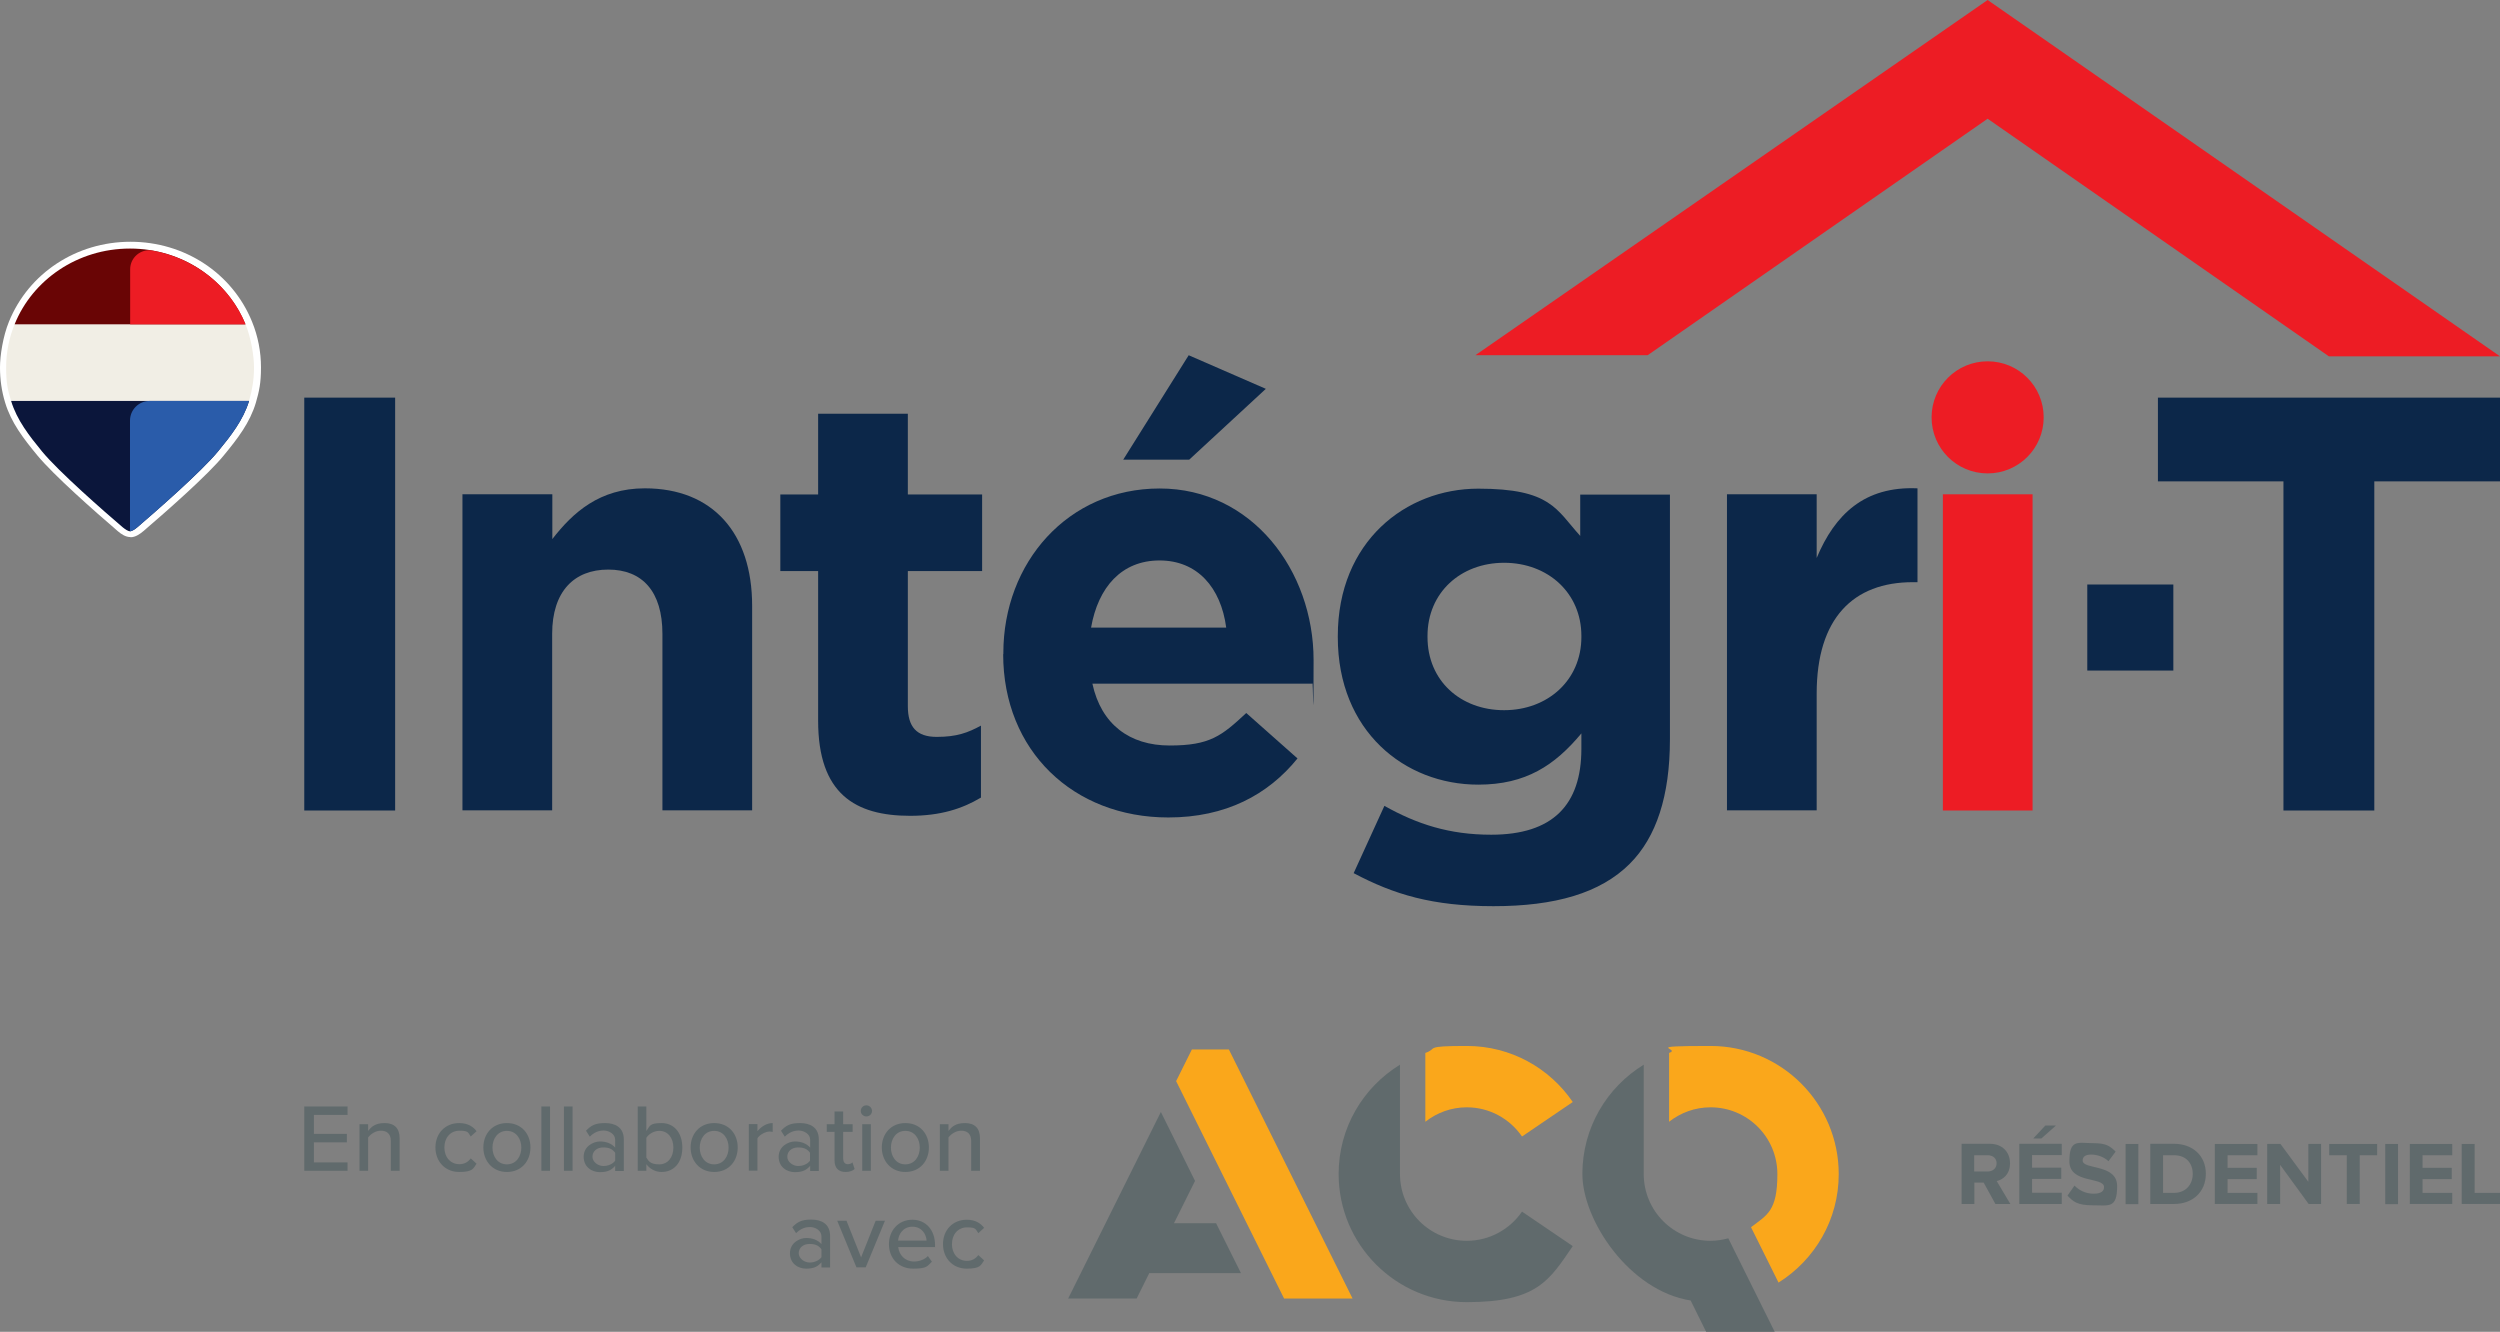 <?xml version="1.0" encoding="UTF-8"?>
<svg xmlns="http://www.w3.org/2000/svg" version="1.1" viewBox="0 0 1507.7 803.2">
  <rect x="0" y="0" width="1507.7" height="803.2" fill="#808080" stroke="none"/>
  <defs>
    <style>
      .cls-1 {
        fill: #2a5caa;
      }

      .cls-2 {
        fill: #fff;
      }

      .cls-3 {
        fill: #ed1c24;
      }

      .cls-4 {
        fill: #faa71b;
      }

      .cls-5 {
        fill: #0b163b;
      }

      .cls-6 {
        fill: #f1eee5;
      }

      .cls-7 {
        fill: #690505;
      }

      .cls-8 {
        fill: #606a6c;
      }

      .cls-9 {
        fill: #0c2749;
      }
    </style>
  </defs>
  <!-- Generator: Adobe Illustrator 28.7.10, SVG Export Plug-In . SVG Version: 1.2.0 Build 236)  -->
  <g>
    <g id="Layer_1">
      <g>
        <rect class="cls-9" x="183.5" y="239.8" width="54.8" height="249"/>
        <path class="cls-9" d="M279,298.1h54.1v27c12.4-16,28.5-30.6,55.8-30.6,40.9,0,64.7,27,64.7,70.8v123.4h-54.1v-106.4c0-25.6-12.1-38.8-32.7-38.8s-33.8,13.2-33.8,38.8v106.4h-54.1v-190.7Z"/>
        <path class="cls-9" d="M493.4,434.7v-90.3h-22.8v-46.2h22.8v-48.7h54.1v48.7h44.8v46.2h-44.8v81.5c0,12.5,5.3,18.5,17.4,18.5s18.8-2.5,26.7-6.8v43.4c-11.4,6.8-24.5,11-42.7,11-33.1,0-55.5-13.2-55.5-57.3"/>
        <path class="cls-9" d="M605.1,394.5v-.7c0-54.4,38.8-99.2,94.3-99.2s92.8,49.4,92.8,103.5-.4,9.3-.7,14.2h-132.7c5.3,24.5,22.4,37.3,46.6,37.3s31.3-5.7,46.2-19.6l30.9,27.4c-17.8,22-43.4,35.6-77.9,35.6-57.3,0-99.6-40.2-99.6-98.5M739.5,378.5c-3.2-24.2-17.4-40.5-40.2-40.5s-37,16-41.3,40.5h81.5ZM716.8,214.2l46.6,20.3-46.2,42.7h-39.8l39.5-63Z"/>
        <path class="cls-9" d="M816.4,526.5l18.5-40.5c19.6,11,39.1,17.4,64.4,17.4,37,0,54.4-17.8,54.4-51.9v-9.2c-16,19.2-33.4,30.9-62.2,30.9-44.5,0-84.7-32.4-84.7-88.9v-.7c0-56.9,40.9-88.9,84.7-88.9s47,12.5,61.5,28.5v-24.9h54.1v147.6c0,34.1-8.2,59-24.2,75-17.8,17.8-45.2,25.6-82.2,25.6s-60.1-7.1-84.3-19.9M953.7,384.2v-.7c0-26-20.3-44.1-46.6-44.1s-46.2,18.1-46.2,44.1v.7c0,26.3,19.9,44.1,46.2,44.1s46.6-18.1,46.6-44.1"/>
        <path class="cls-9" d="M1041.5,298.1h54.1v38.4c11-26.3,28.8-43.4,60.8-42v56.6h-2.8c-35.9,0-58,21.7-58,67.2v70.4h-54.1v-190.7Z"/>
        <polygon class="cls-9" points="1377.1 290.3 1301.4 290.3 1301.4 239.8 1507.7 239.8 1507.7 290.3 1431.9 290.3 1431.9 488.8 1377.1 488.8 1377.1 290.3"/>
        <rect class="cls-3" x="1171.7" y="298.1" width="54.1" height="190.7"/>
        <path class="cls-3" d="M1164.9,251.7c0-18.7,15.1-33.8,33.8-33.8s33.8,15.1,33.8,33.8-15.1,33.8-33.8,33.8-33.8-15.1-33.8-33.8"/>
        <polygon class="cls-3" points="889.8 214.2 1198.7 0 1507.7 214.9 1404.5 214.9 1198.7 71.6 993.7 214.2 889.8 214.2"/>
        <rect class="cls-9" x="1258.8" y="352.5" width="51.9" height="51.9"/>
        <g>
          <path class="cls-2" d="M78.7,323.9c-3,0-5.6-1.8-7.7-3.6-14-12-38.8-33.9-48.6-45.8-8.4-10.2-15.7-19.7-19.3-31.7-2.1-6.8-3.1-14-3.1-21.2s1.8-18.8,5.4-27.6c11.9-29.3,40.7-48.2,73.3-48.2s61.4,18.9,73.3,48.2c3.6,8.8,5.4,18.1,5.4,27.6s-1.1,14.4-3.1,21.3c-3.6,12-10.9,21.5-19.3,31.7-9.7,11.9-34.5,33.7-48.5,45.7-2.3,1.9-4.9,3.7-7.8,3.7Z"/>
          <g>
            <g>
              <path class="cls-6" d="M148.1,195.6H8.8c-3.3,8.1-5.1,16.9-5.1,26.1s1,13.7,3,20.1h143.5c1.9-6.4,3-13.1,3-20.1s-1.8-18-5.1-26.1Z"/>
              <path class="cls-7" d="M78.4,149.9c-31.7,0-58.8,18.9-69.6,45.7h139.2c-10.9-26.7-37.9-45.7-69.6-45.7Z"/>
            </g>
            <path class="cls-5" d="M6.7,241.8c3.5,11.6,11,21.1,18.6,30.4,10.2,12.4,37.8,36.5,48.7,45.8h0c1.5,1.2,3.2,2.4,4.4,2.4s3-1.2,4.4-2.4h0c10.8-9.3,38.5-33.4,48.7-45.8,7.6-9.3,15.1-18.8,18.7-30.4H6.7Z"/>
            <path class="cls-3" d="M148.1,195.6h-69.6v-33.2c0-7.1,6.4-12.5,13.3-11.3,25.8,4.5,47,21.6,56.3,44.5Z"/>
            <path class="cls-1" d="M150.2,241.8c-3.5,11.6-11,21.1-18.7,30.4-10.2,12.4-37.8,36.5-48.7,45.8h0c-1.5,1.2-3.2,2.4-4.4,2.4v-66.7c0-6.6,5.3-11.9,11.9-11.9h59.8Z"/>
          </g>
        </g>
      </g>
      <g>
        <path class="cls-4" d="M859.6,676.5c6.9-5.4,15.5-8.7,25-8.7,13.8,0,26,7,33.3,17.6l30.6-20.8c-13.9-20.4-37.3-33.8-63.9-33.8s-17.1,1.5-25,4.2v41.5Z"/>
        <path class="cls-4" d="M1006.6,676.5c6.9-5.4,15.5-8.7,25-8.7,22.3,0,40.3,18,40.3,40.3s-6.2,24.6-15.9,32l16.6,33.4c21.8-13.7,36.3-37.8,36.3-65.4,0-42.7-34.6-77.3-77.3-77.3s-17.1,1.5-25,4.2v41.5Z"/>
        <polygon class="cls-4" points="718.8 632.9 709.3 652 774.4 783.1 815.7 783.1 741.1 632.9 718.8 632.9"/>
        <g>
          <path class="cls-8" d="M917.9,730.7c-7.3,10.6-19.5,17.6-33.3,17.6-22.3,0-40.3-18-40.3-40.3v-65.9c-22.2,13.6-37,38-37,65.9,0,42.7,34.6,77.3,77.3,77.3s49.9-13.4,63.9-33.8l-30.6-20.8Z"/>
          <path class="cls-8" d="M1029,803.2h41.3l-28-56.4c-3.4.9-7,1.5-10.7,1.5-22.3,0-40.3-18-40.3-40.3v-65.9c-22.2,13.6-37,38-37,65.9s28.3,70.5,65.3,76.3l9.4,19Z"/>
        </g>
        <polygon class="cls-8" points="685.5 783.1 693.1 767.8 748.4 767.8 733.4 737.7 708 737.7 720.7 712.2 700.1 670.6 644.2 783.1 685.5 783.1"/>
        <path class="cls-8" d="M1204.1,701.5c0-3-2.3-4.8-5.4-4.8h-8.1v9.8h8.1c3,0,5.4-1.8,5.4-4.9M1203.4,726.1l-7.1-12.9h-5.6v12.9h-7.7v-36.3h17c7.6,0,12.2,5,12.2,11.7s-4.1,9.8-8,10.8l8.2,13.8h-8.9Z"/>
        <path class="cls-8" d="M1231,686.6h-4.8l7.3-7.8h6.4l-8.8,7.8ZM1217.8,726.1v-36.3h25.6v6.8h-17.9v7.6h17.6v6.8h-17.6v8.3h17.9v6.8h-25.6Z"/>
        <path class="cls-8" d="M1246.9,721l4.2-6c2.6,2.7,6.5,4.9,11.5,4.9s6.3-1.9,6.3-4c0-6.3-20.9-1.9-20.9-15.5s5.2-11,13.8-11,10.5,1.7,14.1,5.1l-4.3,5.8c-2.9-2.7-6.9-4-10.5-4s-5.1,1.4-5.1,3.6c0,5.7,20.8,1.8,20.8,15.4s-4.8,11.6-14.5,11.6-12-2.3-15.4-5.8"/>
        <rect class="cls-8" x="1281.9" y="689.9" width="7.7" height="36.3"/>
        <path class="cls-8" d="M1322.4,708c0-6.4-3.9-11.3-11.3-11.3h-6.6v22.7h6.6c7.2,0,11.3-5.2,11.3-11.4M1296.8,726.1v-36.3h14.3c11.3,0,19.2,7.2,19.2,18.1s-7.9,18.2-19.2,18.2h-14.3Z"/>
        <polygon class="cls-8" points="1335.7 726.1 1335.7 689.9 1361.4 689.9 1361.4 696.7 1343.4 696.7 1343.4 704.3 1361 704.3 1361 711.1 1343.4 711.1 1343.4 719.4 1361.4 719.4 1361.4 726.1 1335.7 726.1"/>
        <polygon class="cls-8" points="1392.3 726.1 1375.1 702.5 1375.1 726.1 1367.3 726.1 1367.3 689.9 1375.3 689.9 1392.1 712.7 1392.1 689.9 1399.8 689.9 1399.8 726.1 1392.3 726.1"/>
        <polygon class="cls-8" points="1415.3 726.1 1415.3 696.7 1404.7 696.7 1404.7 689.9 1433.6 689.9 1433.6 696.7 1423.1 696.7 1423.1 726.1 1415.3 726.1"/>
        <rect class="cls-8" x="1438.5" y="689.9" width="7.7" height="36.3"/>
        <polygon class="cls-8" points="1453.3 726.1 1453.3 689.9 1478.9 689.9 1478.9 696.7 1461 696.7 1461 704.3 1478.6 704.3 1478.6 711.1 1461 711.1 1461 719.4 1478.9 719.4 1478.9 726.1 1453.3 726.1"/>
        <polygon class="cls-8" points="1484.6 726.1 1484.6 689.9 1492.4 689.9 1492.4 719.4 1507.7 719.4 1507.7 726.1 1484.6 726.1"/>
        <path class="cls-8" d="M591,706.1v-19.7c0-5.9-3.1-9.1-9-9.1s-8.1,2.4-10,4.7v-4h-5.2v28.1h5.2v-20.1c1.5-2.1,4.5-4.1,7.7-4.1s6,1.5,6,6.2v18h5.2ZM546,702.2c-5.6,0-8.7-4.8-8.7-10.1s3.1-10.1,8.7-10.1,8.7,4.8,8.7,10.1-3.1,10.1-8.7,10.1ZM546,706.8c8.8,0,14.2-6.6,14.2-14.8s-5.4-14.7-14.2-14.7-14.2,6.6-14.2,14.7,5.5,14.8,14.2,14.8ZM525.2,706.1v-28.1h-5.2v28.1h5.2ZM522.5,673.3c1.9,0,3.4-1.5,3.4-3.3s-1.5-3.4-3.4-3.4-3.4,1.5-3.4,3.4,1.6,3.3,3.4,3.3ZM509.9,706.8c2.7,0,4.4-.8,5.5-1.8l-1.3-4c-.5.6-1.6,1.1-2.9,1.1-1.8,0-2.7-1.5-2.7-3.4v-16.1h5.7v-4.6h-5.7v-7.7h-5.2v7.7h-4.7v4.6h4.7v17.3c0,4.4,2.3,6.9,6.7,6.9ZM488.5,700c-1.6,2.1-4.3,3.2-7.2,3.2s-6.5-2.3-6.5-5.6,2.7-5.6,6.5-5.6,5.6,1.1,7.2,3.2v4.8ZM493.8,706.1v-19c0-7.2-5.2-9.8-11.3-9.8s-8.4,1.5-11.5,4.6l2.3,3.6c2.5-2.5,5.2-3.7,8.4-3.7s6.9,2.1,6.9,5.6v4.7c-2.2-2.5-5.4-3.7-9.2-3.7s-9.8,2.8-9.8,9.2,5.1,9.3,9.8,9.3,7-1.3,9.2-3.8v3.1h5.2ZM456.8,706.1v-19.6c1.2-2.1,4.8-4.1,7.4-4.1l1.8.2v-5.3c-3.7,0-7,2.2-9.2,4.9v-4.3h-5.2v28.1h5.2ZM430.7,702.2c-5.6,0-8.7-4.8-8.7-10.1s3.1-10.1,8.7-10.1,8.7,4.8,8.7,10.1-3.1,10.1-8.7,10.1ZM430.7,706.8c8.8,0,14.2-6.6,14.2-14.8s-5.4-14.7-14.2-14.7-14.2,6.6-14.2,14.7,5.5,14.8,14.2,14.8ZM389.8,686.2c1.4-2.3,4.6-4.2,7.8-4.2,5.2,0,8.5,4.3,8.5,10.1s-3.3,10.1-8.5,10.1-6.4-1.8-7.8-4.1v-11.9ZM389.8,706.1v-4c2.1,2.8,5.4,4.7,9.2,4.7,7.3,0,12.5-5.5,12.5-14.7s-5.2-14.8-12.5-14.8-7,1.7-9.2,4.8v-14.8h-5.2v38.8h5.2ZM371,700c-1.6,2.1-4.3,3.2-7.2,3.2s-6.5-2.3-6.5-5.6,2.7-5.6,6.5-5.6,5.6,1.1,7.2,3.2v4.8ZM376.2,706.1v-19c0-7.2-5.2-9.8-11.3-9.8s-8.4,1.5-11.5,4.6l2.3,3.6c2.5-2.5,5.2-3.7,8.4-3.7s6.9,2.1,6.9,5.6v4.7c-2.2-2.5-5.4-3.7-9.2-3.7s-9.8,2.8-9.8,9.2,5.1,9.3,9.8,9.3,7-1.3,9.2-3.8v3.1h5.2ZM345.3,706.1v-38.8h-5.2v38.8h5.2ZM331.7,706.1v-38.8h-5.2v38.8h5.2ZM305.7,702.2c-5.6,0-8.7-4.8-8.7-10.1s3.1-10.1,8.7-10.1,8.7,4.8,8.7,10.1-3.1,10.1-8.7,10.1ZM305.7,706.8c8.8,0,14.2-6.6,14.2-14.8s-5.4-14.7-14.2-14.7-14.2,6.6-14.2,14.7,5.5,14.8,14.2,14.8ZM262.6,692c0,8.4,5.8,14.8,14.3,14.8s8.5-2.2,10.5-5l-3.5-3.2c-1.7,2.3-4,3.5-6.8,3.5-5.5,0-9.1-4.3-9.1-10.1s3.6-10.1,9.1-10.1,5.1,1.1,6.8,3.5l3.5-3.2c-2-2.7-5.2-4.9-10.5-4.9-8.5,0-14.3,6.3-14.3,14.7ZM241,706.1v-19.7c0-5.9-3.1-9.1-9-9.1s-8.1,2.4-10,4.7v-4h-5.2v28.1h5.2v-20.1c1.5-2.1,4.5-4.1,7.7-4.1s6,1.5,6,6.2v18h5.2ZM209.6,706.1v-5.1h-20.3v-12.1h19.9v-5.1h-19.9v-11.4h20.3v-5.1h-26.1v38.8h26.1Z"/>
        <path class="cls-8" d="M568.7,750.3c0,8.4,5.8,14.8,14.3,14.8s8.5-2.2,10.5-5l-3.5-3.2c-1.7,2.3-4,3.5-6.8,3.5-5.5,0-9.1-4.3-9.1-10.1s3.6-10.1,9.1-10.1,5.1,1.1,6.8,3.5l3.5-3.2c-2-2.7-5.2-4.9-10.5-4.9-8.5,0-14.3,6.3-14.3,14.7ZM550.2,739.8c5.9,0,8.4,4.7,8.6,8.4h-17.2c.3-3.8,3-8.4,8.6-8.4ZM536.1,750.3c0,8.9,6.2,14.8,14.6,14.8s8.5-1.5,11.3-4.2l-2.4-3.4c-2.1,2.2-5.4,3.3-8.3,3.3-5.6,0-9.1-4-9.6-8.7h22.2v-1.3c0-8.6-5.2-15.2-13.7-15.2s-14.1,6.6-14.1,14.7ZM522.1,764.3l11.6-28.1h-5.6l-8.8,22.1-8.8-22.1h-5.6l11.6,28.1h5.6ZM495.4,758.2c-1.6,2.1-4.3,3.2-7.2,3.2s-6.5-2.3-6.5-5.6,2.7-5.6,6.5-5.6,5.6,1.1,7.2,3.2v4.8ZM500.6,764.3v-19c0-7.2-5.2-9.8-11.3-9.8s-8.4,1.5-11.5,4.6l2.3,3.6c2.5-2.5,5.2-3.7,8.4-3.7s6.9,2.1,6.9,5.6v4.7c-2.2-2.5-5.4-3.7-9.2-3.7s-9.8,2.8-9.8,9.2,5.1,9.3,9.8,9.3,7-1.3,9.2-3.8v3.1h5.2Z"/>
      </g>
    </g>
  </g>
</svg>